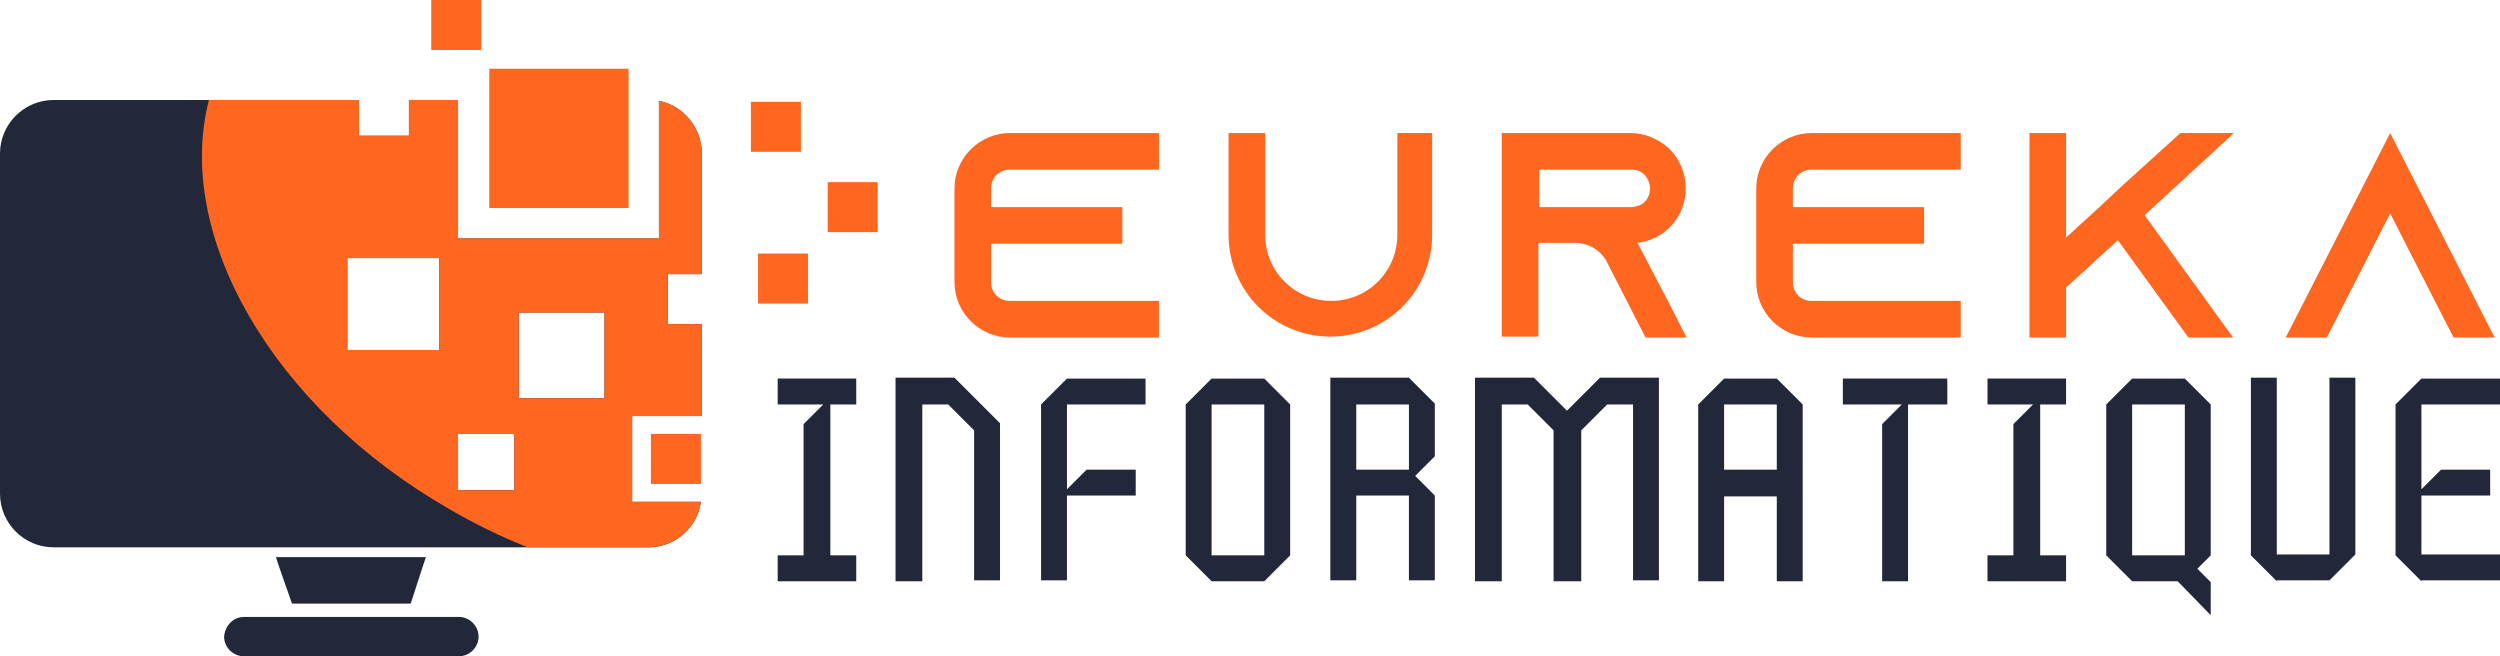<?xml version="1.0" encoding="utf-8"?>
<!-- Generator: Adobe Illustrator 24.1.0, SVG Export Plug-In . SVG Version: 6.00 Build 0)  -->
<svg version="1.1" id="Layer_1" xmlns="http://www.w3.org/2000/svg" xmlns:xlink="http://www.w3.org/1999/xlink" x="0px" y="0px"
	 width="280px" height="73.5px" viewBox="0 0 280 73.5" style="enable-background:new 0 0 280 73.5;" xml:space="preserve">
<style type="text/css">
	.st0{fill:#FF6620;}
	.st1{fill:#22273A;}
	.st2{fill-rule:evenodd;clip-rule:evenodd;fill:#22273A;}
	.st3{fill-rule:evenodd;clip-rule:evenodd;fill:#FF6620;}
</style>
<g>
	<path class="st0" d="M111,21.1v2.1h14.7v4.1H111v4.3c0,1.2,0.9,2.1,2.1,2.1h16.7v4.1h-16.7c-3.4,0-6.2-2.8-6.2-6.2V21.1
		c0-3.4,2.8-6.2,6.2-6.2h16.7V19h-16.7C111.9,19,111,19.9,111,21.1z"/>
	<path class="st0" d="M160.4,14.9v11.4c0,6.3-5.1,11.4-11.4,11.4s-11.4-5.1-11.4-11.4V14.9h4.1v11.4c0,4.1,3.3,7.4,7.4,7.4
		s7.4-3.3,7.4-7.4V14.9H160.4z"/>
	<path class="st0" d="M186.8,33.7l2.1,4.1h-4.6l-2.1-4.1l-2.2-4.3l-0.1-0.2c-0.7-1.2-2-2-3.5-2h-4.1v10.5h-4.1V14.9h14.4
		c1.7,0,3.2,0.7,4.4,1.8c1.1,1.1,1.8,2.7,1.8,4.4c0,2.5-1.5,4.7-3.6,5.6c-0.6,0.3-1.2,0.4-1.8,0.5c0,0,0,0,0,0L186.8,33.7z
		 M182.7,23.2c0.3,0,0.6-0.1,0.9-0.2c0.8-0.3,1.2-1.1,1.2-1.9c0-0.7-0.4-1.3-0.6-1.5c-0.3-0.3-0.7-0.6-1.5-0.6h-10.3v4.2H182.7z"/>
	<path class="st0" d="M200.8,21.1v2.1h14.7v4.1h-14.7v4.3c0,1.2,0.9,2.1,2.1,2.1h16.7v4.1h-16.7c-3.4,0-6.2-2.8-6.2-6.2V21.1
		c0-3.4,2.8-6.2,6.2-6.2h16.7V19h-16.7C201.7,19,200.8,19.9,200.8,21.1z"/>
	<path class="st0" d="M240.2,24.1l9.9,13.7h-5l-7.9-10.9l-5.8,5.3v5.6h-4.1V14.9h4.1v11.7l3.4-3.1l3-2.8l6.4-5.8h6L240.2,24.1z"/>
	<path class="st0" d="M279.4,37.8h-4.6l-2.1-4.1l-5-9.8l-5,9.8l-2.1,4.1h-4.6l2.1-4.1l9.6-18.8l9.6,18.8L279.4,37.8z"/>
	<path class="st1" d="M87.1,65.1v-2.9H90V47.5l2.2-2.2h-5.1v-2.9h8.8v2.9h-2.9v16.9h2.9v2.9H87.1z"/>
	<path class="st1" d="M100.3,65.1V42.3h6.6l5.1,5.1v17.6h-2.9V48.2l-2.9-2.9h-2.9v19.8H100.3z"/>
	<path class="st1" d="M116.6,65.1V45.3l2.9-2.9h8.8v2.9h-8.8v9.5l2.2-2.2h5.5v2.9h-7.7v9.5H116.6z"/>
	<path class="st1" d="M135.7,65.1l-2.9-2.9V45.3l2.9-2.9h5.9l2.9,2.9v16.9l-2.9,2.9H135.7z M141.6,62.1V45.3h-5.9v16.9H141.6z"/>
	<path class="st1" d="M149,65.1V42.3h8.8l2.9,2.9v5.9l-2.2,2.2l2.2,2.2v9.5h-2.9v-9.5h-5.9v9.5H149z M157.8,52.6v-7.3h-5.9v7.3
		H157.8z"/>
	<path class="st1" d="M165.2,65.1V42.3h6.6l3.7,3.7l3.7-3.7h6.6v22.7h-2.9V45.3h-2.9l-2.9,2.9v16.9H174V48.2l-2.9-2.9h-2.9v19.8
		H165.2z"/>
	<path class="st1" d="M190.2,65.1V45.3l2.9-2.9h5.9l2.9,2.9v19.8H199v-9.5h-5.9v9.5H190.2z M199,52.6v-7.3h-5.9v7.3H199z"/>
	<path class="st1" d="M210.8,65.1V47.5l2.2-2.2h-6.6v-2.9h11.7v2.9h-4.4v19.8H210.8z"/>
	<path class="st1" d="M222.6,65.1v-2.9h2.9V47.5l2.2-2.2h-5.1v-2.9h8.8v2.9h-2.9v16.9h2.9v2.9H222.6z"/>
	<path class="st1" d="M243.9,65.1h-5.1l-2.9-2.9V45.3l2.9-2.9h5.9l2.9,2.9v16.9l-1.5,1.5l1.5,1.5v3.7L243.9,65.1z M244.7,62.1V45.3
		h-5.9v16.9H244.7z"/>
	<path class="st1" d="M255,65.1l-2.9-2.9V42.3h2.9v19.8h5.9V42.3h2.9v19.8l-2.9,2.9H255z"/>
	<path class="st1" d="M271.2,65.1l-2.9-2.9V45.3l2.9-2.9h8.8v2.9h-8.8v9.5l2.2-2.2h5.5v2.9h-7.7v6.6h8.8v2.9H271.2z"/>
</g>
<g>
	<path class="st2" d="M6,11.2h11h23.2v4h5.6v-4h5.5v15.5h22.5V11.3c2.7,0.5,4.8,3,4.8,5.9v13.5h-3.8v5.6h3.8v10.3h-7.8v9.6h7.7
		c-0.4,2.9-2.9,5.1-5.9,5.1h-11H17H6c-3.3,0-6-2.7-6-6V17.2C0,13.9,2.7,11.2,6,11.2L6,11.2z M58.1,35v9.6h9.6V35H58.1L58.1,35z
		 M38.9,28.9v10.3h10.3V28.9H38.9L38.9,28.9z M51.3,48.6v6.3h6.3v-6.3H51.3z"/>
	<path class="st2" d="M27.3,69.1h3.3h17.5h3.3c1.2,0,2.2,1,2.2,2.2l0,0c0,1.2-1,2.2-2.2,2.2h-3.3H30.6h-3.3c-1.2,0-2.2-1-2.2-2.2
		l0,0C25.2,70.1,26.1,69.1,27.3,69.1z"/>
	<polygon class="st2" points="47.7,62.4 47.3,63.6 46,67.6 41.8,67.6 41.1,67.6 37.6,67.6 36.9,67.6 32.7,67.6 31.3,63.6 30.9,62.4 
			"/>
	<path class="st3" d="M23.4,11.2h16.8v4h5.6v-4h5.5v15.5h22.5V11.3c2.7,0.5,4.8,3,4.8,5.9v13.5h-3.8v5.6h3.8v10.3h-7.8v9.6h7.7
		c-0.4,2.9-2.9,5.1-5.9,5.1h-11h-2.5c-3-1.2-5.9-2.6-8.8-4.3C30.4,45.6,19.5,26.2,23.4,11.2L23.4,11.2z M58.1,35v9.6h9.6V35H58.1
		L58.1,35z M38.9,28.9v10.3h10.3V28.9H38.9L38.9,28.9z M51.3,48.6v6.3h6.3v-6.3H51.3z"/>
	<rect x="54.8" y="7.7" class="st3" width="15.6" height="15.6"/>
	<rect x="72.9" y="48.6" class="st3" width="5.6" height="5.6"/>
	<rect x="84.9" y="28.4" class="st3" width="5.6" height="5.6"/>
	<rect x="92.7" y="20.4" class="st3" width="5.6" height="5.6"/>
	<rect x="48.3" class="st3" width="5.6" height="5.6"/>
	<rect x="84.1" y="11.4" class="st3" width="5.6" height="5.6"/>
</g>
</svg>

